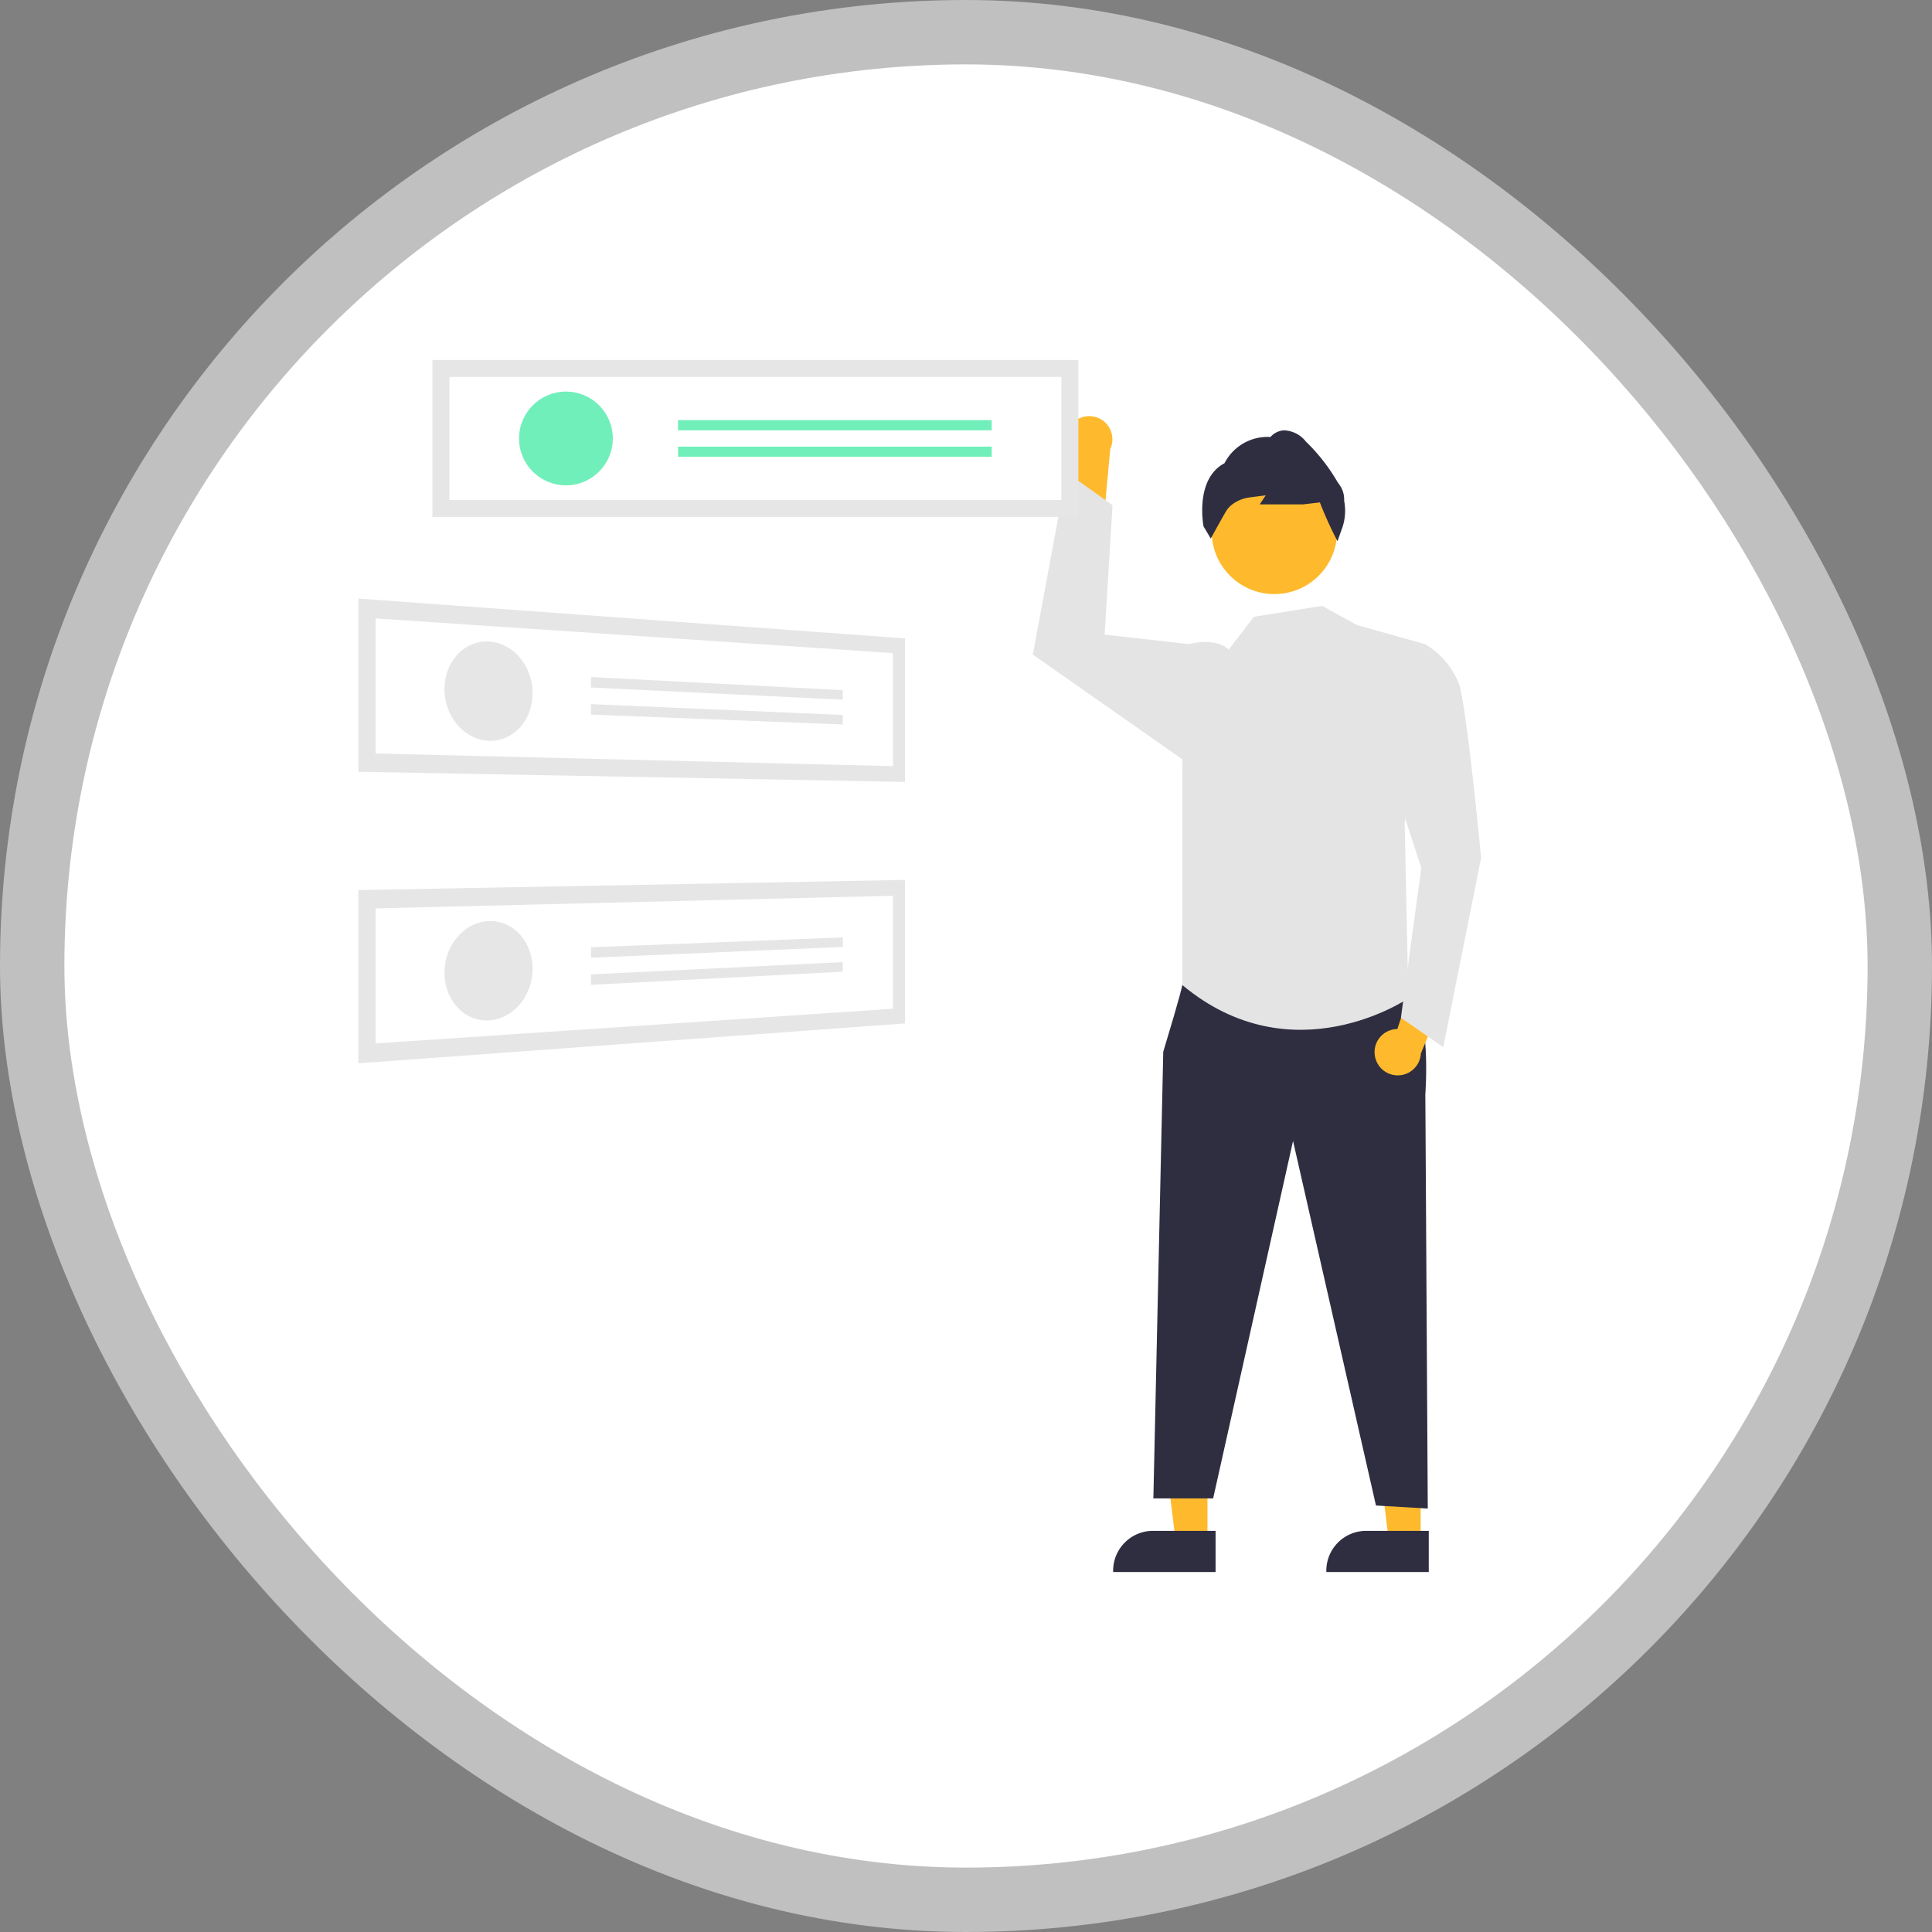 <svg xmlns="http://www.w3.org/2000/svg" width="180" height="180" viewBox="0 0 180 180"><rect x="0" y="0" width="180" height="180" fill="#808080" stroke="none"/><g transform="translate(-0.473 -0.23)"><rect width="180" height="180" rx="90" transform="translate(0.473 0.23)" fill="#fff" opacity="0.5"></rect><rect width="168" height="168" rx="84" transform="translate(6.473 6.23)" fill="#fff"></rect><g transform="translate(33.865 33.769)"><path d="M641.346,174.322a2.145,2.145,0,0,0,.646,3.224l-1.254,7.518,3.62-1.607.636-6.893a2.156,2.156,0,0,0-3.648-2.243Z" transform="translate(-574.947 -168.27)" fill="#feba2c"></path><path d="M594.983,542.793h-2.96l-1.408-11.417h4.369Z" transform="translate(-496.017 -432.738)" fill="#feba2c"></path><path d="M781.651,736.823h-9.544V736.7a3.715,3.715,0,0,1,3.715-3.715h5.83Z" transform="translate(-681.929 -623.899)" fill="#2f2e41"></path><path d="M487.983,542.793h-2.96l-1.408-11.417h4.369Z" transform="translate(-408.879 -432.738)" fill="#feba2c"></path><path d="M674.651,736.823h-9.544V736.7a3.715,3.715,0,0,1,3.715-3.715h5.83Z" transform="translate(-594.791 -623.899)" fill="#2f2e41"></path><path d="M689.114,451.188l-1.106,1.455s-.1.68-1.778,6.216l-.921,41.613h5.569l7.444-33.3,7.725,33.963,4.827.285-.227-38.6s.61-7.942-1.551-9.416S689.114,451.188,689.114,451.188Z" transform="translate(-611.244 -394.409)" fill="#2f2e41"></path><circle cx="5.844" cy="5.844" r="5.844" transform="translate(79.495 10.123)" fill="#feba2c"></circle><path d="M722.446,190.941l-.1-.193a34.826,34.826,0,0,1-1.54-3.418l-1.555.183H715.2l.563-.844-1.488.194a3.415,3.415,0,0,0-1.516.571,2.323,2.323,0,0,0-.688.709c-.531.91-1.343,2.4-1.351,2.413l-.078.142-.675-1.135c-.009-.044-.845-4.405,1.953-5.884a4.5,4.5,0,0,1,4.281-2.443,1.843,1.843,0,0,1,1.253-.623,2.726,2.726,0,0,1,2.045,1.041,17.505,17.505,0,0,1,2.939,3.754l.21.3a2.361,2.361,0,0,1,.42,1.466,4.895,4.895,0,0,1-.167,2.5Z" transform="translate(-631.229 -174.06)" fill="#2f2e41"></path><path d="M712.876,268.729l3.234,1.787,6.352,1.779-1.9,16.622.345,16.373s-10.752,7.365-21.061-1.236V283.444l.61-11.15s2.467-.7,3.709.508l2.356-3.06Z" transform="translate(-623.085 -245.82)" fill="#e4e4e4"></path><path d="M435.464,73.958l-1.425-1.531-7.851-.889.737-12.058-4.28-3.054L419.5,73.4l14.527,10.175Z" transform="translate(-356.665 -45.952)" fill="#e4e4e4"></path><path d="M796.376,451.96a2.145,2.145,0,0,1,2.083-2.545l2.417-7.228,2.444,3.116-2.67,6.386a2.156,2.156,0,0,1-4.274.271Z" transform="translate(-701.664 -387.079)" fill="#feba2c"></path><path d="M803.108,289.84l2.386-1.9a7.366,7.366,0,0,1,3.182,3.759c.742,2.413,2.042,16.15,2.042,16.15l-3.527,17.635-3.944-2.735,1.9-13.971-3.341-10.209Z" transform="translate(-706.119 -261.462)" fill="#e4e4e4"></path><rect width="60.181" height="14.624" transform="translate(6.895)" fill="#e6e6e6"></rect><path d="M331.958,165.285h57.023V153.819H331.958Z" transform="translate(-323.484 -152.24)" fill="#fff"></path><circle cx="4.368" cy="4.368" r="4.368" transform="translate(14.966 2.944)" fill="#71efba"></circle><rect width="29.223" height="0.95" transform="translate(29.78 5.603)" fill="#71efba"></rect><rect width="29.223" height="0.95" transform="translate(29.78 8.072)" fill="#71efba"></rect><path d="M205.309,265.054l50.92,3.714v13.37l-50.92-.946Z" transform="translate(-205.309 -242.827)" fill="#e6e6e6"></path><path d="M213.95,287.606l48.2,1.179V278.254l-48.2-3.233Z" transform="translate(-212.346 -250.944)" fill="#fff"></path><path d="M252.684,286.591a3.833,3.833,0,0,1,1.588.46,4.422,4.422,0,0,1,1.284,1.059,5,5,0,0,1,.859,1.5,5.24,5.24,0,0,1,.314,1.79,5,5,0,0,1-.314,1.761,4.441,4.441,0,0,1-.859,1.421,3.877,3.877,0,0,1-1.284.941,3.6,3.6,0,0,1-1.588.314,3.8,3.8,0,0,1-1.606-.413,4.382,4.382,0,0,1-1.325-1.042,4.981,4.981,0,0,1-.9-1.521,5.238,5.238,0,0,1-.331-1.838,4.992,4.992,0,0,1,.331-1.808,4.413,4.413,0,0,1,.9-1.438,3.849,3.849,0,0,1,1.325-.92A3.6,3.6,0,0,1,252.684,286.591Z" transform="translate(-240.5 -260.36)" fill="#e6e6e6"></path><path d="M322.037,304.444l23.461,1.223v.889l-23.461-1.14Z" transform="translate(-300.369 -274.905)" fill="#e6e6e6"></path><path d="M322.037,318.051l23.461,1.007v.889l-23.461-.924Z" transform="translate(-300.369 -285.986)" fill="#e6e6e6"></path><path d="M205.309,407.22l50.92-.945v13.37l-50.92,3.714Z" transform="translate(-205.309 -357.833)" fill="#e6e6e6"></path><path d="M213.95,427.959l48.2-3.233V414.2l-48.2,1.179Z" transform="translate(-212.346 -364.284)" fill="#fff"></path><path d="M248.519,431.522a5.231,5.231,0,0,1,.405-1.823,4.918,4.918,0,0,1,.959-1.474,4.306,4.306,0,0,1,1.363-.974,3.758,3.758,0,0,1,1.617-.331,3.609,3.609,0,0,1,1.57.4,3.931,3.931,0,0,1,1.242,1.007,4.514,4.514,0,0,1,.8,1.465,5.051,5.051,0,0,1,.243,1.779,5.233,5.233,0,0,1-.384,1.776,4.942,4.942,0,0,1-.917,1.458,4.347,4.347,0,0,1-1.323.995,3.785,3.785,0,0,1-1.6.379,3.6,3.6,0,0,1-1.592-.349,3.9,3.9,0,0,1-1.284-.989,4.49,4.49,0,0,1-.839-1.486A5.045,5.045,0,0,1,248.519,431.522Z" transform="translate(-240.494 -374.646)" fill="#e6e6e6"></path><path d="M322.037,436.021,345.5,435.1v.889l-23.461,1.007Z" transform="translate(-300.369 -381.305)" fill="#e6e6e6"></path><path d="M322.037,448.682l23.461-1.14v.889l-23.461,1.223Z" transform="translate(-300.369 -391.44)" fill="#e6e6e6"></path></g></g></svg>